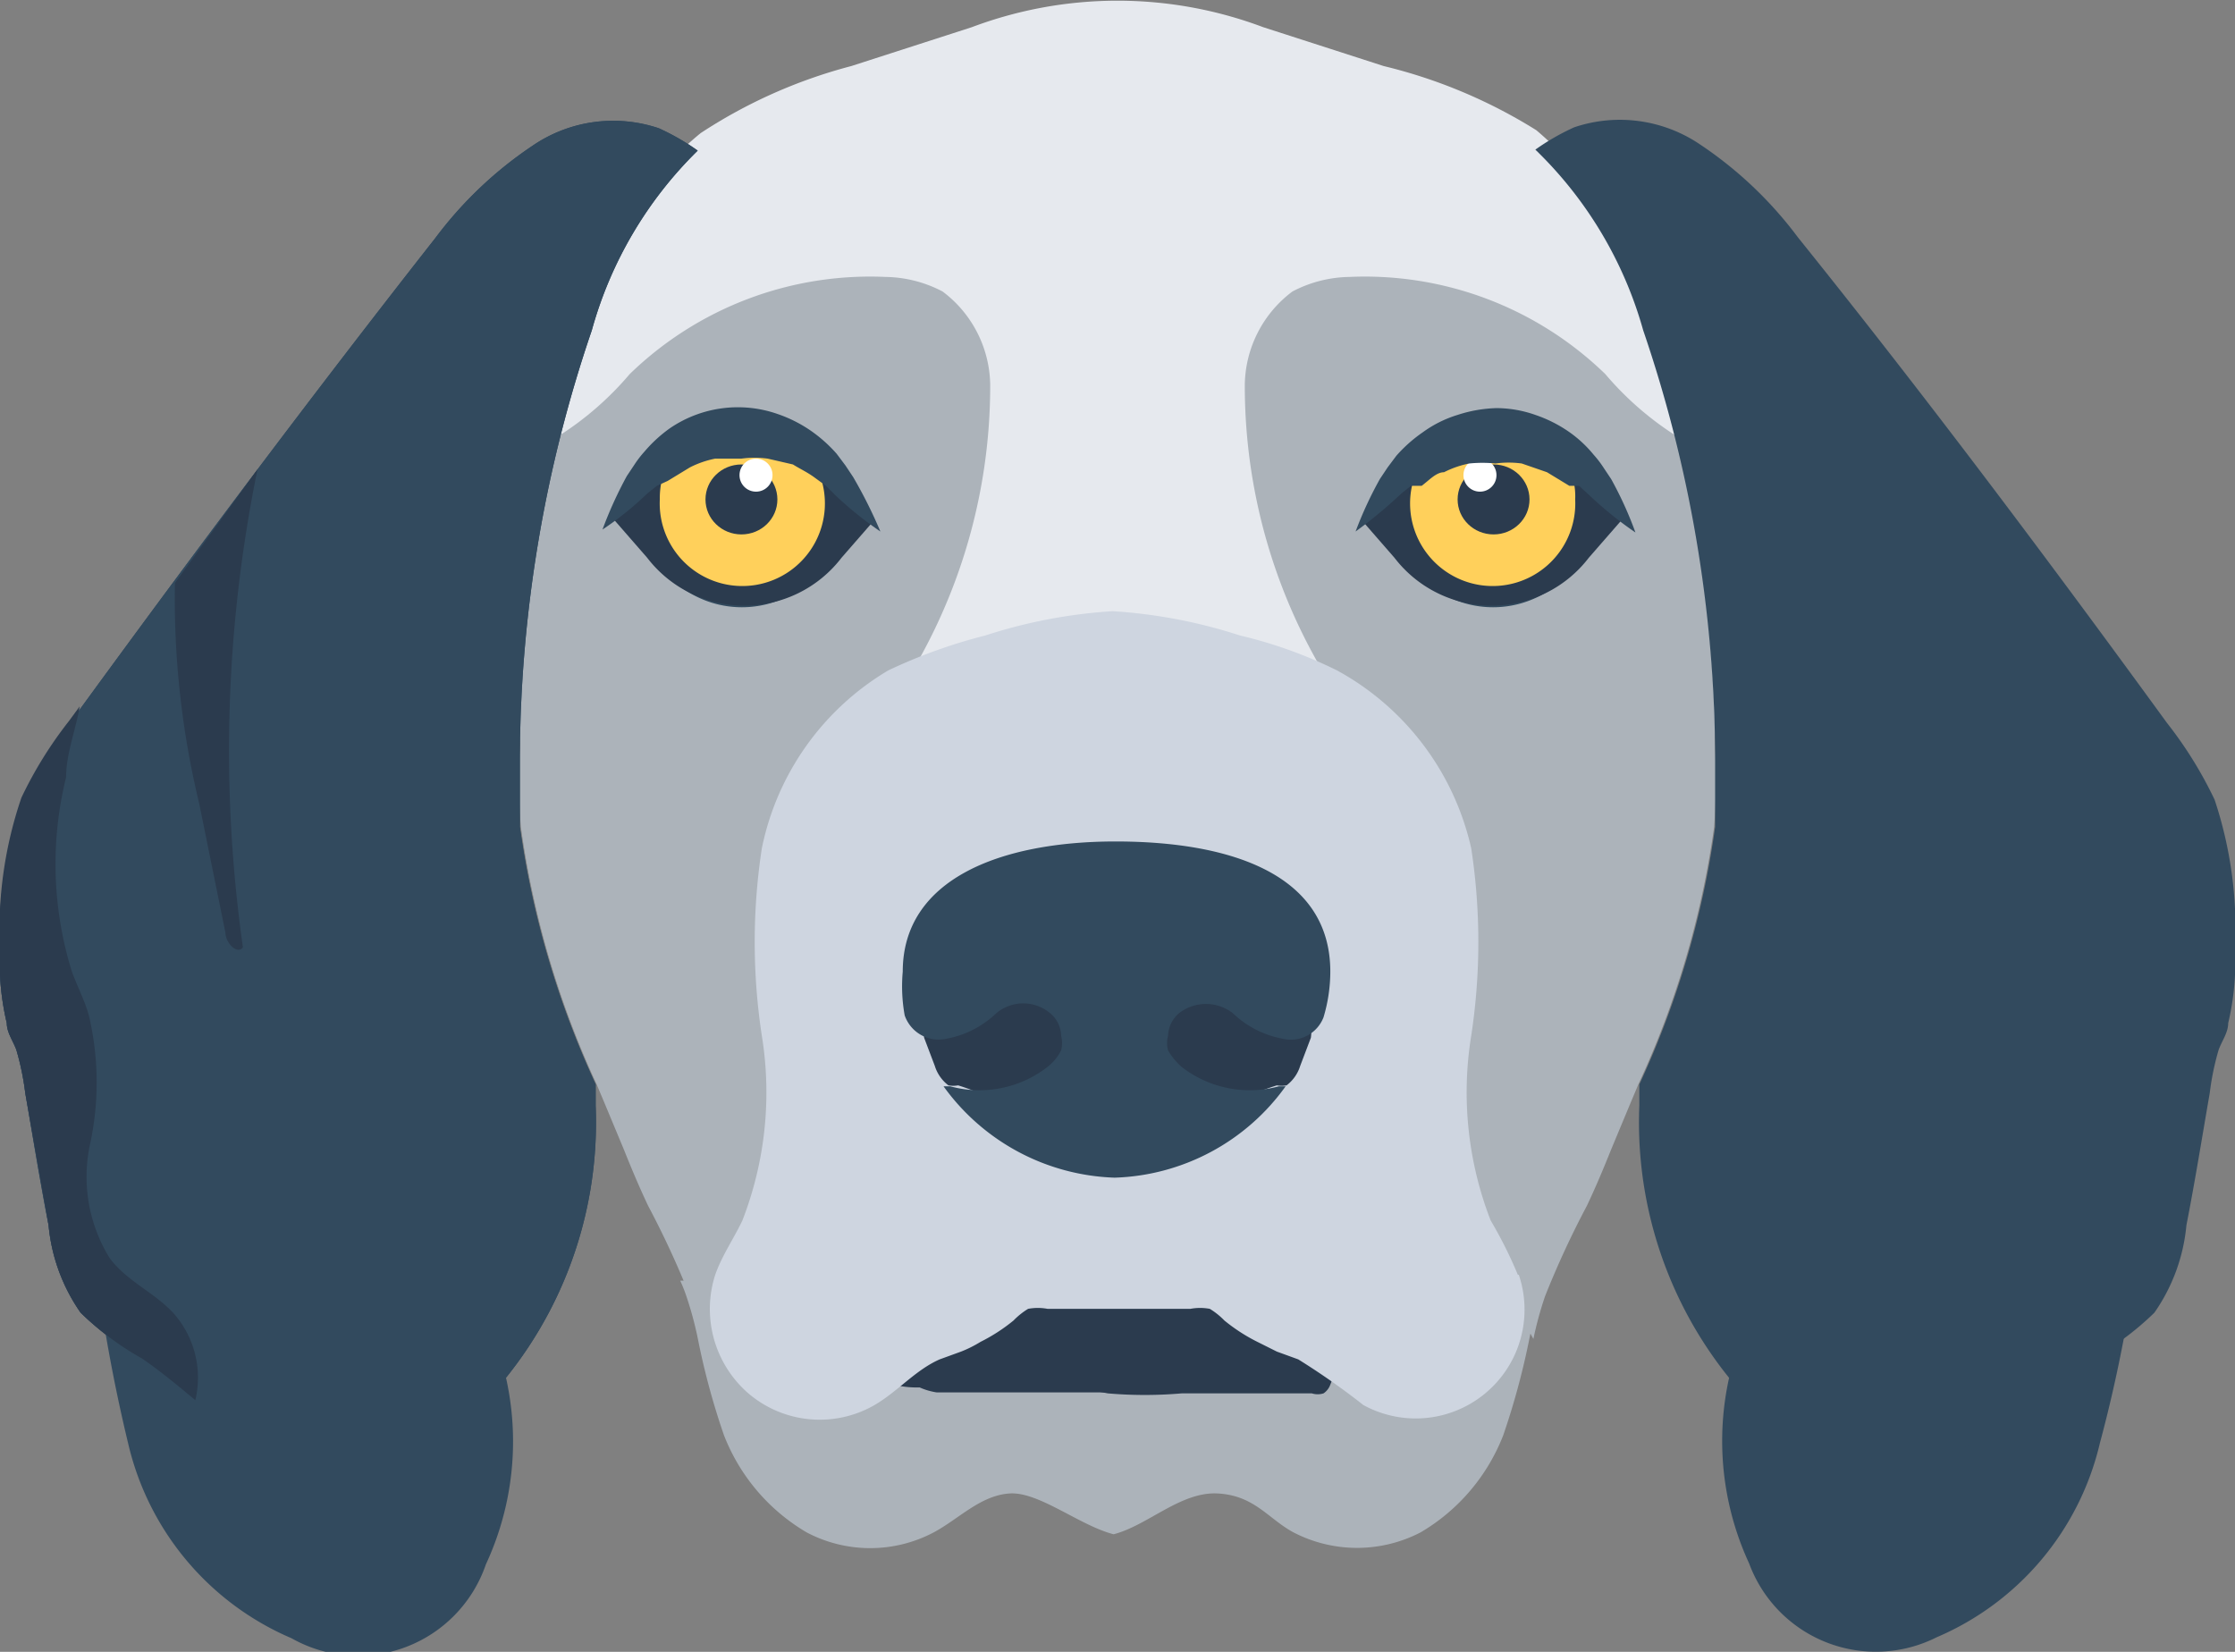 <svg xmlns="http://www.w3.org/2000/svg" viewBox="0 0 23 17">
	<rect x="0" y="0" width="23" height="17" fill="#808080" stroke="none"/>
	<defs>
		<style>.cls-1{fill:#324a5e;}.cls-2{fill:#fff;}.cls-3{fill:#f9b54c;}.cls-4{fill:#2b3b4e;}.cls-5{fill:#e6e9ee;}.cls-6{fill:#acb3ba;}.cls-7{fill:#ffd05b;}.cls-8{fill:#ced5e0;}
		</style>
	</defs>
	<title>chien</title>
	<g id="Calque_2" data-name="Calque 2">
		<g id="Calque_1-2" data-name="Calque 1"><path class="cls-1" d="M17.62,2.24A13.6,13.6,0,0,1,18,13.57a3,3,0,0,0,0,2.52,1.39,1.39,0,0,0,1.93.76,2.89,2.89,0,0,0,1.68-2C22.3,12.29,23.18,6,17.62,2.24Z"/><path class="cls-1" d="M5.38,2.24A13.6,13.6,0,0,0,5,13.57,3,3,0,0,1,5,16.1,1.39,1.39,0,0,1,3,16.86a2.89,2.89,0,0,1-1.68-2C.7,12.29-.18,6,5.38,2.24Z"/><path class="cls-2" d="M14.56,8.28a1.42,1.42,0,0,0,1.32,1.37,1.22,1.22,0,0,0,1-1.49A1.42,1.42,0,0,0,15.54,6.8,1.22,1.22,0,0,0,14.56,8.28Z"/><path class="cls-3" d="M14.75,8.5a1,1,0,0,0,1,.88.84.84,0,0,0,.79-1,1,1,0,0,0-1-.88A.85.85,0,0,0,14.75,8.5Z"/><path class="cls-4" d="M15.2,8.48a.51.51,0,0,0,.51.45.43.43,0,0,0,.4-.49A.51.51,0,0,0,15.6,8,.43.43,0,0,0,15.2,8.48Z"/><path class="cls-2" d="M15.3,7.88a.19.19,0,0,0,.14.28A.37.37,0,0,0,15.83,8a.19.19,0,0,0-.14-.28A.37.37,0,0,0,15.3,7.88Z"/><path class="cls-1" d="M14.46,6.27a2.81,2.81,0,0,1,.42-.14l.19,0,.21,0h.22l.22,0,.22.06a2.18,2.18,0,0,1,.21.07l.21.09.18.09.29.14.12,0-.06-.12-.08-.13a.86.86,0,0,0-.12-.16L16.53,6l-.21-.16a1.44,1.44,0,0,0-.25-.14,1.52,1.52,0,0,0-.28-.09,1.65,1.65,0,0,0-.3,0,1.14,1.14,0,0,0-.29,0,1.32,1.32,0,0,0-.25.1,1.24,1.24,0,0,0-.2.14,1.29,1.29,0,0,0-.24.26Z"/><path class="cls-2" d="M8.54,8.28A1.42,1.42,0,0,1,7.22,9.65a1.22,1.22,0,0,1-1-1.49A1.42,1.42,0,0,1,7.56,6.8,1.22,1.22,0,0,1,8.54,8.28Z"/><path class="cls-3" d="M8.35,8.5a1,1,0,0,1-1,.88.84.84,0,0,1-.79-1,1,1,0,0,1,1-.88A.85.85,0,0,1,8.35,8.5Z"/><path class="cls-4" d="M7.91,8.48a.51.51,0,0,1-.51.45A.43.43,0,0,1,7,8.43.51.51,0,0,1,7.5,8,.43.43,0,0,1,7.91,8.48Z"/><path class="cls-2" d="M7.8,7.88a.19.19,0,0,1-.14.28A.37.37,0,0,1,7.27,8a.19.19,0,0,1,.14-.28A.37.37,0,0,1,7.8,7.88Z"/><path class="cls-1" d="M8.63,6.27a2.81,2.81,0,0,0-.42-.14L8,6.08l-.21,0H7.6l-.22,0-.22.06a2.18,2.18,0,0,0-.21.07l-.21.09-.18.09-.29.14-.12,0,.06-.12.08-.13a.86.86,0,0,1,.12-.16L6.56,6l.21-.16A1.44,1.44,0,0,1,7,5.7a1.52,1.52,0,0,1,.28-.09,1.65,1.65,0,0,1,.3,0,1.14,1.14,0,0,1,.29,0,1.32,1.32,0,0,1,.25.1,1.24,1.24,0,0,1,.2.14,1.29,1.29,0,0,1,.24.26A.54.54,0,0,1,8.63,6.27Z"/><path class="cls-5" d="M12.29,15.34a.48.48,0,0,1,.32-.16A3.6,3.6,0,0,0,15.21,14a.6.6,0,0,1,.18-.16,17.5,17.5,0,0,0,.36-1.92,2.76,2.76,0,0,0-.91-2.56A3.24,3.24,0,0,0,12.93,9L9.66,9a2.13,2.13,0,0,0-1.35.33A2.49,2.49,0,0,0,7.67,11c-.1.72-.22,1.43-.36,2.13a.5.5,0,0,1,.21.4C7.55,14.82,10.08,15.35,12.29,15.34Z"/><path class="cls-5" d="M17.67,6.92A11.12,11.12,0,0,0,17.25,4c-.09-.34-.21-.67-.33-1a3.63,3.63,0,0,0-1.11-1.66l0,0A5.31,5.31,0,0,0,14.24.68L13,.28a4.26,4.26,0,0,0-3,0L8.76.68a5.24,5.24,0,0,0-1.55.69l0,0A3.63,3.63,0,0,0,6.08,3c-.12.33-.24.66-.33,1a10.88,10.88,0,0,0-.41,2.88,5.17,5.17,0,0,0,0,.68A7.7,7.7,0,0,0,6.14,10l.08.17.2.43c.08.18.16.35.25.52a8,8,0,0,1,.43.83,3,3,0,0,1,.12.39,6.09,6.09,0,0,0,.27.92,1.83,1.83,0,0,0,.85.91,1.55,1.55,0,0,0,1.31,0,2.37,2.37,0,0,1,.78-.36c.38,0,.72.29,1.07.37.35-.08.69-.4,1.07-.37a2.16,2.16,0,0,1,.78.36,1.57,1.57,0,0,0,1.31,0,1.85,1.85,0,0,0,.85-.91,6.28,6.28,0,0,0,.27-.92,3,3,0,0,1,.12-.39,8,8,0,0,1,.43-.83c.09-.17.17-.35.25-.52l.2-.43.08-.17a7.7,7.7,0,0,0,.78-2.36C17.67,7.37,17.67,7.14,17.67,6.92Z"/><path class="cls-6" d="M7,13.18a1.64,1.64,0,0,1,.06.15,3.67,3.67,0,0,1,.12.44,7.46,7.46,0,0,0,.27,1,2,2,0,0,0,.85,1,1.4,1.4,0,0,0,1.31,0c.26-.14.48-.38.78-.4s.72.33,1.07.42c.35-.09.69-.44,1.07-.42s.52.26.78.4a1.42,1.42,0,0,0,1.31,0,2,2,0,0,0,.85-1,7.7,7.7,0,0,0,.27-1,3.67,3.67,0,0,1,.12-.44l.06-.15Z"/><path class="cls-4" d="M9.63,14.26a1.07,1.07,0,0,1,.19,0,1.36,1.36,0,0,1,.27,0c.3,0,.6,0,.9,0l.41.08a4.43,4.43,0,0,0,.76,0H13.5a.2.2,0,0,0,.12,0,.18.18,0,0,0,.07-.09.63.63,0,0,0,0-.49,1.17,1.17,0,0,0-.3-.39A2.08,2.08,0,0,0,12,12.82a4,4,0,0,0-.71.09l-.89.15a2.33,2.33,0,0,0-.91.26.83.83,0,0,0-.41.82.21.21,0,0,0,.07.12.15.15,0,0,0,.09,0A1,1,0,0,0,9.63,14.26Z"/><path class="cls-4" d="M11.25,13.86l-.33-.15a2.39,2.39,0,0,0-.86-.14,1.13,1.13,0,0,0-.38,0,1.06,1.06,0,0,0-.48.39s-.05.07,0,.11l0,0a.68.68,0,0,0,.44.26H9.8l2.05,0c.07,0,.14,0,.16-.07s0-.11-.07-.15a1,1,0,0,0-.31-.18C11.51,13.92,11.38,13.9,11.25,13.86Z"/><path class="cls-6" d="M17.64,8.51a9.36,9.36,0,0,1-.78,2.65l-.08.19-.2.48c-.08.2-.16.39-.25.58a9.38,9.38,0,0,0-.43.93,3.67,3.67,0,0,0-.12.44,6.69,6.69,0,0,1-.57-1.37,4.63,4.63,0,0,1-.19-.7c-.07-.42,0-.86,0-1.29a7.74,7.74,0,0,0-1.21-3.2,5.78,5.78,0,0,1-1-3.26A1.22,1.22,0,0,1,13.3,3a1.3,1.3,0,0,1,.59-.15,3.55,3.55,0,0,1,2.63,1,3.22,3.22,0,0,0,.72.63,13.55,13.55,0,0,1,.41,3.23A6.65,6.65,0,0,1,17.64,8.51Z"/><path class="cls-1" d="M16.24,5a1.05,1.05,0,0,0-1.75,0l-.3.39.3.39a1.05,1.05,0,0,0,1.75,0l.3-.39Z"/><path class="cls-4" d="M16.69,5.35l-.34.39a1.26,1.26,0,0,1-2,0l-.34-.39L14.39,5l.09-.09a1.25,1.25,0,0,1,1.78,0l.09.09Z"/><path class="cls-7" d="M16.21,5.14a.85.85,0,1,1-1.64-.27,1,1,0,0,1,1.6,0A.71.71,0,0,1,16.21,5.14Z"/><ellipse class="cls-4" cx="15.37" cy="5.14" rx="0.37" ry="0.36"/><circle class="cls-2" cx="15.23" cy="4.89" r="0.17"/><path class="cls-1" d="M13.95,5.47a3.94,3.94,0,0,1,.25-.54l.08-.12.09-.12a1.48,1.48,0,0,1,.27-.24A1.21,1.21,0,0,1,15,4.27a1.41,1.41,0,0,1,.4-.07,1.22,1.22,0,0,1,.4.07,1.39,1.39,0,0,1,.34.17,1.25,1.25,0,0,1,.26.24,1.06,1.06,0,0,1,.1.13l.08.12a3.8,3.8,0,0,1,.25.55,3.76,3.76,0,0,1-.46-.37L16.25,5,16.15,5l-.23-.14-.26-.09a1,1,0,0,0-.27,0,1.36,1.36,0,0,0-.27,0,1,1,0,0,0-.26.09c-.08,0-.15.08-.23.14L14.52,5l-.1.08A4.77,4.77,0,0,1,13.95,5.47Z"/><path class="cls-6" d="M5.36,8.51a9.36,9.36,0,0,0,.78,2.65l.08.19.2.48c.08.2.16.39.25.58a9.38,9.38,0,0,1,.43.93,3.67,3.67,0,0,1,.12.44,6.69,6.69,0,0,0,.57-1.37,4.63,4.63,0,0,0,.19-.7c.07-.42,0-.86,0-1.29a7.74,7.74,0,0,1,1.21-3.2,5.78,5.78,0,0,0,1-3.26A1.22,1.22,0,0,0,9.7,3a1.3,1.3,0,0,0-.59-.15,3.55,3.55,0,0,0-2.63,1,3.22,3.22,0,0,1-.72.63,13.55,13.55,0,0,0-.41,3.23A5.55,5.55,0,0,0,5.36,8.51Z"/><path class="cls-1" d="M6.76,5A1.05,1.05,0,0,1,8.51,5l.3.39-.3.39a1.05,1.05,0,0,1-1.75,0l-.3-.39Z"/><path class="cls-4" d="M6.32,5.35l.34.39a1.26,1.26,0,0,0,2,0L9,5.35,8.61,5l-.09-.09a1.25,1.25,0,0,0-1.78,0L6.66,5Z"/><path class="cls-7" d="M6.79,5.14a.85.85,0,1,0,1.64-.27,1,1,0,0,0-1.6,0A.84.84,0,0,0,6.79,5.14Z"/><ellipse class="cls-4" cx="7.63" cy="5.14" rx="0.37" ry="0.36"/><circle class="cls-2" cx="7.78" cy="4.89" r="0.17"/><path class="cls-1" d="M9.06,5.47A3.76,3.76,0,0,1,8.6,5.1L8.5,5l-.11-.08c-.08-.06-.15-.09-.23-.14L7.9,4.72a1,1,0,0,0-.27,0l-.27,0a1,1,0,0,0-.26.09l-.23.14L6.76,5l-.1.08a3.3,3.3,0,0,1-.46.37,4.18,4.18,0,0,1,.25-.55l.08-.12a1.06,1.06,0,0,1,.1-.13,1.44,1.44,0,0,1,.26-.24A1.24,1.24,0,0,1,8,4.26a1.39,1.39,0,0,1,.34.17,1.48,1.48,0,0,1,.27.24l.09.12.08.12A4.9,4.9,0,0,1,9.06,5.47Z"/><path class="cls-8" d="M15.62,13.12a4.46,4.46,0,0,0-.28-.56,3.64,3.64,0,0,1-.2-1.9,6.38,6.38,0,0,0,0-1.93,2.78,2.78,0,0,0-1.38-1.83,4.63,4.63,0,0,0-1-.36,5.29,5.29,0,0,0-1.31-.25,5.29,5.29,0,0,0-1.31.25,5.43,5.43,0,0,0-1,.36A2.77,2.77,0,0,0,7.84,8.73a6.38,6.38,0,0,0,0,1.93,3.64,3.64,0,0,1-.2,1.9c-.09.19-.21.36-.28.56a1.15,1.15,0,0,0,.33,1.21A1.13,1.13,0,0,0,9,14.46c.24-.14.42-.36.67-.47l.22-.08a1.23,1.23,0,0,0,.2-.1,1.81,1.81,0,0,0,.34-.22.76.76,0,0,1,.15-.12.54.54,0,0,1,.2,0l.67,0h.13l.67,0a.54.54,0,0,1,.2,0,.76.76,0,0,1,.15.12,1.81,1.81,0,0,0,.34.22l.2.1.22.08a7.38,7.38,0,0,1,.67.47,1.12,1.12,0,0,0,1.6-1.34Z"/><path class="cls-1" d="M22.93,10.53c0,.1-.07.19-.1.28a2.73,2.73,0,0,0-.09.44c-.08.46-.15.9-.24,1.36a1.87,1.87,0,0,1-.33.9,3,3,0,0,1-.63.47,9.42,9.42,0,0,1-1.21.87,2.17,2.17,0,0,1-2.21-.31,4.19,4.19,0,0,1-1.25-3.16c0-.07,0-.15,0-.22a9.36,9.36,0,0,0,.78-2.65c0-.25,0-.5,0-.76a13.76,13.76,0,0,0-.74-4.35,4.13,4.13,0,0,0-1.11-1.86,2.39,2.39,0,0,1,.4-.23,1.47,1.47,0,0,1,1.3.18,4.08,4.08,0,0,1,1,.95c1.31,1.63,2.57,3.31,3.8,5a4.18,4.18,0,0,1,.49.79A4.19,4.19,0,0,1,23,9.76,2.76,2.76,0,0,1,22.93,10.53Z"/><path id="SVGCleanerId_0" data-name="SVGCleanerId 0" class="cls-1" d="M.07,10.53c0,.1.07.19.1.28a2.73,2.73,0,0,1,.09.44c.08.46.15.9.24,1.36a1.87,1.87,0,0,0,.33.9,3,3,0,0,0,.63.47,9.42,9.42,0,0,0,1.21.87,2.17,2.17,0,0,0,2.21-.31,4.19,4.19,0,0,0,1.25-3.16c0-.07,0-.15,0-.22a9.36,9.36,0,0,1-.78-2.65c0-.25,0-.5,0-.76a13.76,13.76,0,0,1,.74-4.35A4.13,4.13,0,0,1,7.18,1.55a2.39,2.39,0,0,0-.4-.23,1.47,1.47,0,0,0-1.3.18,4.08,4.08,0,0,0-1,.95C3.2,4.08,1.95,5.75.72,7.44a4.18,4.18,0,0,0-.49.79A4.19,4.19,0,0,0,0,9.76,2.76,2.76,0,0,0,.07,10.53Z"/><path id="SVGCleanerId_0-2" data-name="SVGCleanerId 0" class="cls-1" d="M.07,10.53c0,.1.07.19.1.28a2.73,2.73,0,0,1,.09.44c.08.46.15.9.24,1.36a1.87,1.87,0,0,0,.33.9,3,3,0,0,0,.63.47,9.42,9.42,0,0,0,1.21.87,2.17,2.17,0,0,0,2.21-.31,4.19,4.19,0,0,0,1.25-3.16c0-.07,0-.15,0-.22a9.36,9.36,0,0,1-.78-2.65c0-.25,0-.5,0-.76a13.76,13.76,0,0,1,.74-4.35A4.13,4.13,0,0,1,7.18,1.55a2.39,2.39,0,0,0-.4-.23,1.47,1.47,0,0,0-1.3.18,4.08,4.08,0,0,0-1,.95C3.2,4.08,1.95,5.75.72,7.44a4.18,4.18,0,0,0-.49.79A4.19,4.19,0,0,0,0,9.76,2.76,2.76,0,0,0,.07,10.53Z"/><path class="cls-4" d="M2.05,8.27,2.32,9.6c0,.1.12.23.18.15a14.43,14.43,0,0,1,.15-4.92L1.8,6h0A9,9,0,0,0,2.05,8.27Z"/><path class="cls-4" d="M.07,10.53c0,.1.07.19.1.28a2.73,2.73,0,0,1,.09.44L.5,12.61a1.87,1.87,0,0,0,.33.9,3,3,0,0,0,.63.47c.19.13.37.28.55.43a1,1,0,0,0-.22-.89c-.2-.22-.48-.33-.66-.57a1.59,1.59,0,0,1-.2-1.19,3,3,0,0,0,0-1.24C.9,10.35.81,10.19.74,10A3.72,3.72,0,0,1,.68,8c0-.24.1-.49.14-.73l-.11.15a4.18,4.18,0,0,0-.49.79A4.19,4.19,0,0,0,0,9.77,2.74,2.74,0,0,0,.07,10.53Z"/><path class="cls-4" d="M13,10a.88.88,0,0,0-.6,0,.94.94,0,0,0-.47.42.59.59,0,0,0-.06.16.48.48,0,0,0,0,.16.59.59,0,0,0,.33.39,1.34,1.34,0,0,0,.39.08c.08,0,.18,0,.18.11a2.38,2.38,0,0,1,.37-.15.29.29,0,0,0,.1,0,.4.4,0,0,0,.14-.2l.11-.29a.65.65,0,0,0,0-.17.28.28,0,0,0-.09-.21A1.22,1.22,0,0,0,13,10Z"/><path class="cls-4" d="M10,10a.88.88,0,0,1,.6,0,.94.94,0,0,1,.47.42.59.59,0,0,1,.06.16.48.48,0,0,1,0,.16.59.59,0,0,1-.33.39,1.34,1.34,0,0,1-.39.08c-.08,0-.18,0-.18.11a2.38,2.38,0,0,0-.37-.15.29.29,0,0,1-.1,0,.4.4,0,0,1-.14-.2l-.11-.29a.65.65,0,0,1,0-.17.28.28,0,0,1,.09-.21A1.22,1.22,0,0,1,10,10Z"/><path class="cls-1" d="M13.69,10a1.64,1.64,0,0,1-.07.47.36.36,0,0,1-.42.22h0a1,1,0,0,1-.51-.26l0,0a.45.45,0,0,0-.56,0,.32.32,0,0,0-.11.23.29.29,0,0,0,0,.15.7.7,0,0,0,.14.17,1.14,1.14,0,0,0,1,.2l.07,0a2.25,2.25,0,0,1-1.76.94,2.26,2.26,0,0,1-1.76-.94l.07,0a1.14,1.14,0,0,0,1-.2.51.51,0,0,0,.14-.17.3.3,0,0,0,0-.15.31.31,0,0,0-.11-.23.43.43,0,0,0-.56,0l0,0a1,1,0,0,1-.51.26h0a.37.37,0,0,1-.43-.24A1.68,1.68,0,0,1,9.29,10c0-.95,1-1.34,2.19-1.34S13.69,9,13.69,10Z"/>
		</g>
	</g>
</svg>